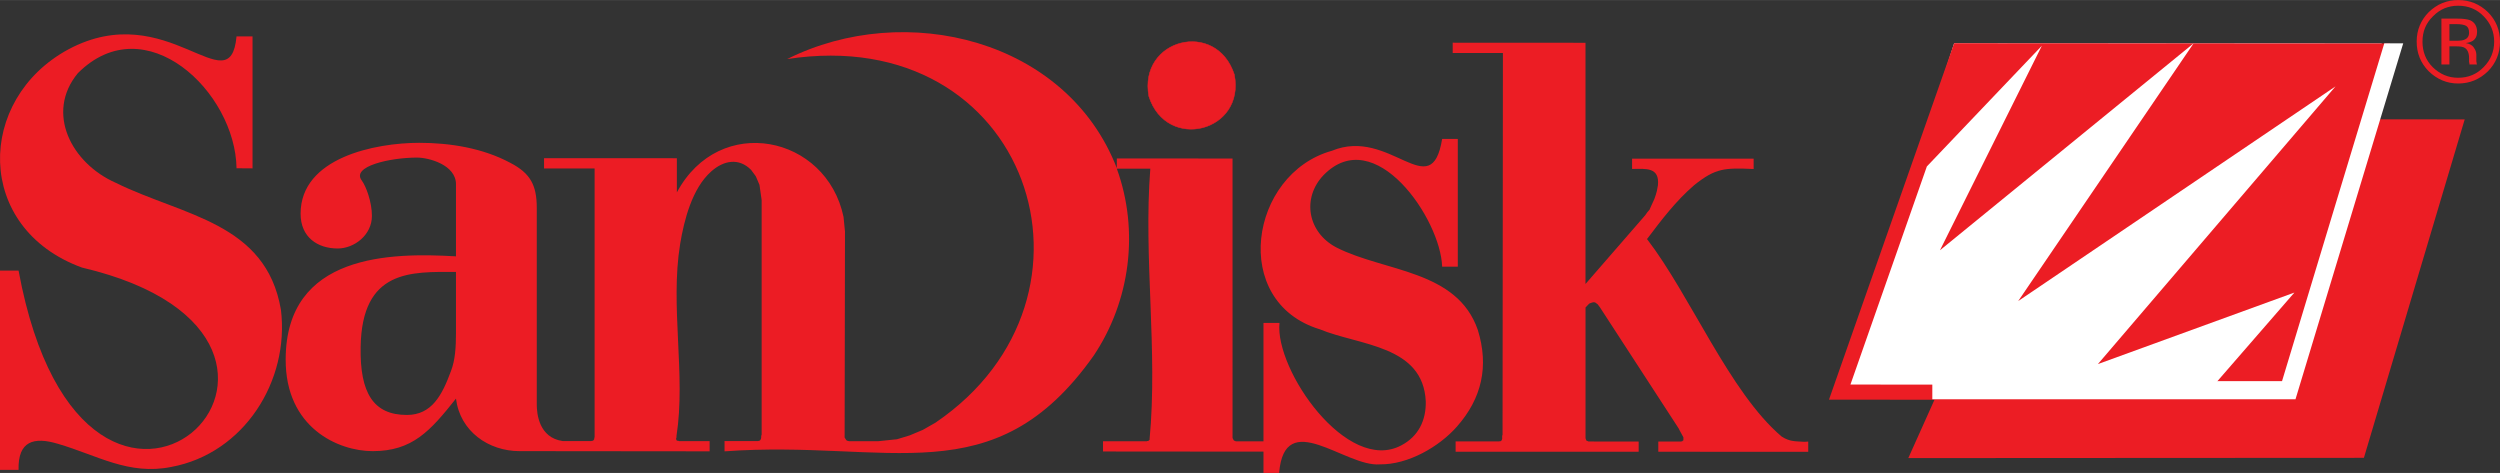 <svg xmlns="http://www.w3.org/2000/svg" width="2500" height="473" viewBox="0 0 745.568 141.033"><rect x="0" y="0" width="745.568" height="141.033" fill="#333333" stroke="none"/><path d="M538.177 131.75c-2.713-.185-4.341.021-6.837-1.572-15.52-13.155-27.131-41.947-40.153-58.897 4.341-5.736 8.573-11.354 14.107-16.115 6.402-5.096 9.007-5.14 17.688-4.782v-3.07l-36.247-.01v3.068c4.124-.054 8.248-.597 7.705 4.88l-.324 1.735-.325 1.15-.436 1.246-.977 2.137-.433.998-.652.75-.651.92-17.799 20.487V12.742l-39.61-.022v3.07l14.977.01-.108 113.846-.108.326v.921l-.219.5-.107.075-.109.087h-.216l-.217.064h-13.022v3.08l54.588.011v-3.047l-14.979-.01-.324-.175h-.108l-.217-.162-.219-.65V91.688l1.087-1.149c.76-.292 1.518-.737 2.17-.065l.216.152.219.174.325.488.217.25 23.008 35.395.543.835.325.65 1.085 1.984v.912l-.217.097-.108.163-.435.087h-6.728v3.047l44.711.022v-3.059l-1.086.078" fill="#ec1d24"/><path d="M83.781 92.363c-4.449-26.06-29.193-27.979-49.162-37.815-13.348-5.834-21.161-20.952-11.395-32.74C43.301 1.724 70.216 27.35 70.541 50.166l4.774.033V10.844h-4.774c-1.953 20.821-20.62-11.94-50.139 3.861-27.565 14.89-28.108 53.323 4.017 65.067 92.245 21.668 1.192 109.595-18.884.911H-.001v59.428h5.536c-.219-8.61 4.558-9.923 11.72-7.775 11.722 3.416 21.163 9.48 33.859 6.897 21.598-4.013 35.272-25.572 32.667-46.87M342.615 28.716c5.317 16.57 28.867 10.584 25.502-6.496-5.425-16.56-28.65-10.628-25.502 6.496" fill="#ec1c24"/><path d="M342.615 28.716c5.317 16.57 28.867 10.584 25.502-6.496-5.425-16.56-28.65-10.628-25.502 6.496z" fill="none" stroke="#ec1c24" stroke-width=".141"/><path d="M440.721 98.381c-6.186-17.937-27.782-17.297-42.106-24.562-8.684-4.5-10.418-14.77-3.907-21.592 15.302-15.725 34.944 13.1 35.379 27.296h4.666V41.415h-4.666c-3.256 19.9-15.52-3.655-32.883 3.536-24.526 6.832-30.495 45.081-3.581 53.246 11.72 4.858 30.819 4.707 31.58 21.516.107 5.63-2.17 10.378-7.271 13.08-16.171 8.663-37.768-22.48-36.356-36.504h-4.775v35.31h-8.247l-.327-.162h-.108l-.216-.174-.325-.673V47.261l-34.511-.02v2.895c-14.87-38.434-63.054-50.188-98.325-32.534 72.169-11.126 99.409 70.945 44.278 108.413l-3.798 2.17-3.907 1.637-3.798 1.16-5.536.575h-8.79l-.325-.087h-.108l-.326-.174-.108-.15-.434-.685.108-61.423-.435-4.38c-5.101-24.325-37.006-31.016-49.704-7.288V47.176l-39.611-.01v3.068h15.084v80.141l-.108.217v.348l-.217.326-.108.087-.108.086h-.217l-.218.086-8.574-.01c-7.054-1.01-7.703-8.155-7.703-10.877v-58.67c0-6.831-1.955-10.345-7.924-13.436-8.247-4.414-18.014-5.953-27.131-5.953-13.022 0-35.379 4.38-35.379 21.146 0 7.049 5.101 10.367 11.069 10.367 4.883 0 10.202-3.97 10.202-9.716 0-4.175-1.736-8.806-3.04-10.584-3.147-4.164 8.357-6.811 16.496-6.811 3.581 0 11.613 2.202 11.613 7.938v21.516c-19.211-1.117-50.682-.89-50.79 30.657-.108 20.507 15.735 27.437 25.938 27.437 11.829 0 17.146-5.953 24.853-15.67 1.193 9.717 9.658 15.67 18.992 15.67h3.146l53.503.055v-3.047h-9.115l-.218-.098h-.217l-.217-.065-.108-.098-.108-.315v-.347l.108-.163v-.499c2.821-18.132-1.953-38.53 1.085-57.216 1.193-7.157 3.581-16.56 9.226-21.58 3.689-3.319 8.247-4.219 11.938-.5l1.41 1.92 1.085 2.547.651 4.565v69.86c-.325.75.108.89-.434 1.725l-.218.108v.076h-.217l-.217.076h-9.985v3.058c49.055-3.59 80.31 13.48 110.046-28.478 10.96-16.32 13.673-37.273 6.946-55.817h9.982c-2.061 26.58 2.28 54.211-.216 80.715v.163l-.325.25-.11.086h-.217l-.216.076-13.023-.01v3.058l47.859.043v6.354h4.667c1.629-19.747 19.752-1.67 30.062-2.56 8.355.12 17.688-5.227 23.006-11.31 7.379-8.38 9.548-17.946 6.184-28.78zm-304.737.859c0 4.196-.219 8.165-1.52 11.473-2.605 7.049-5.645 13.024-13.132 13.024-9.984 0-14.001-6.562-13.782-20.15.324-23.423 15.192-22.512 28.434-22.512V99.24" fill="#ec1c24"/><path d="M549.464 116.21l131.099.151 29.735-103.436-127.517-.054-33.317 103.338" fill="#fff"/><path d="M707.477 35.57l-23.769 79.155h-1.409l30.495-101.798-58.604-.011-52.309 76.855 94.633-64.026-70.867 82.82 58.604-21.332-23.876 27.48c-36.789-.011-104.184-.043-108.524-.043 1.192-3.33 13.131-37.49 22.79-65.046l34.294-35.993-30.387 60.99 75.642-61.706-71.409-.043v-.011l-37.334 106.32 31.474.01-7.814 17.407 135.874-.076L735.043 35.59l-27.566-.02" fill="#ec1d24"/><path d="M680.563 113.651H576.269v5.411h108.309l32.125-106.146h-5.645s-29.41 97.037-30.495 100.735" fill="#fff"/><path d="M740.685 4.827c2.062 2.104 3.147 4.62 3.147 7.58 0 2.982-1.085 5.53-3.147 7.603-2.062 2.114-4.558 3.166-7.596 3.166-2.932 0-5.428-1.052-7.597-3.166-2.063-2.072-3.04-4.62-3.04-7.603 0-2.96.977-5.477 3.148-7.58 2.061-2.104 4.557-3.134 7.488-3.134 3.039-.001 5.535 1.03 7.597 3.134zm1.303-1.206C739.492 1.203 736.562 0 733.09 0c-3.364 0-6.295 1.204-8.792 3.622-2.386 2.43-3.581 5.357-3.581 8.784 0 3.46 1.195 6.398 3.581 8.828 2.497 2.418 5.428 3.655 8.792 3.655 3.473 0 6.402-1.236 8.898-3.655 2.389-2.45 3.581-5.39 3.581-8.828s-1.193-6.365-3.581-8.784zm-7.054 8.21c-.435.196-1.194.305-2.279.305h-2.17V7.18h2.062c1.301 0 2.279.163 2.93.52.543.337.868.999.868 2.007-.001 1.04-.435 1.746-1.411 2.125zm-6.837 7.375h2.388v-5.401h1.953c1.302 0 2.169.14 2.604.445.868.51 1.302 1.55 1.302 3.134v1.085l.108.434V19.206h2.279l-.108-.162c0-.141 0-.357-.108-.727V16.3c0-.705-.217-1.39-.76-2.126-.435-.716-1.303-1.171-2.388-1.345.868-.12 1.52-.336 2.062-.65.868-.575 1.302-1.464 1.302-2.7 0-1.714-.76-2.863-2.062-3.45-.868-.325-2.063-.487-3.8-.487h-4.773v13.663" fill="#ec1d24"/></svg>
